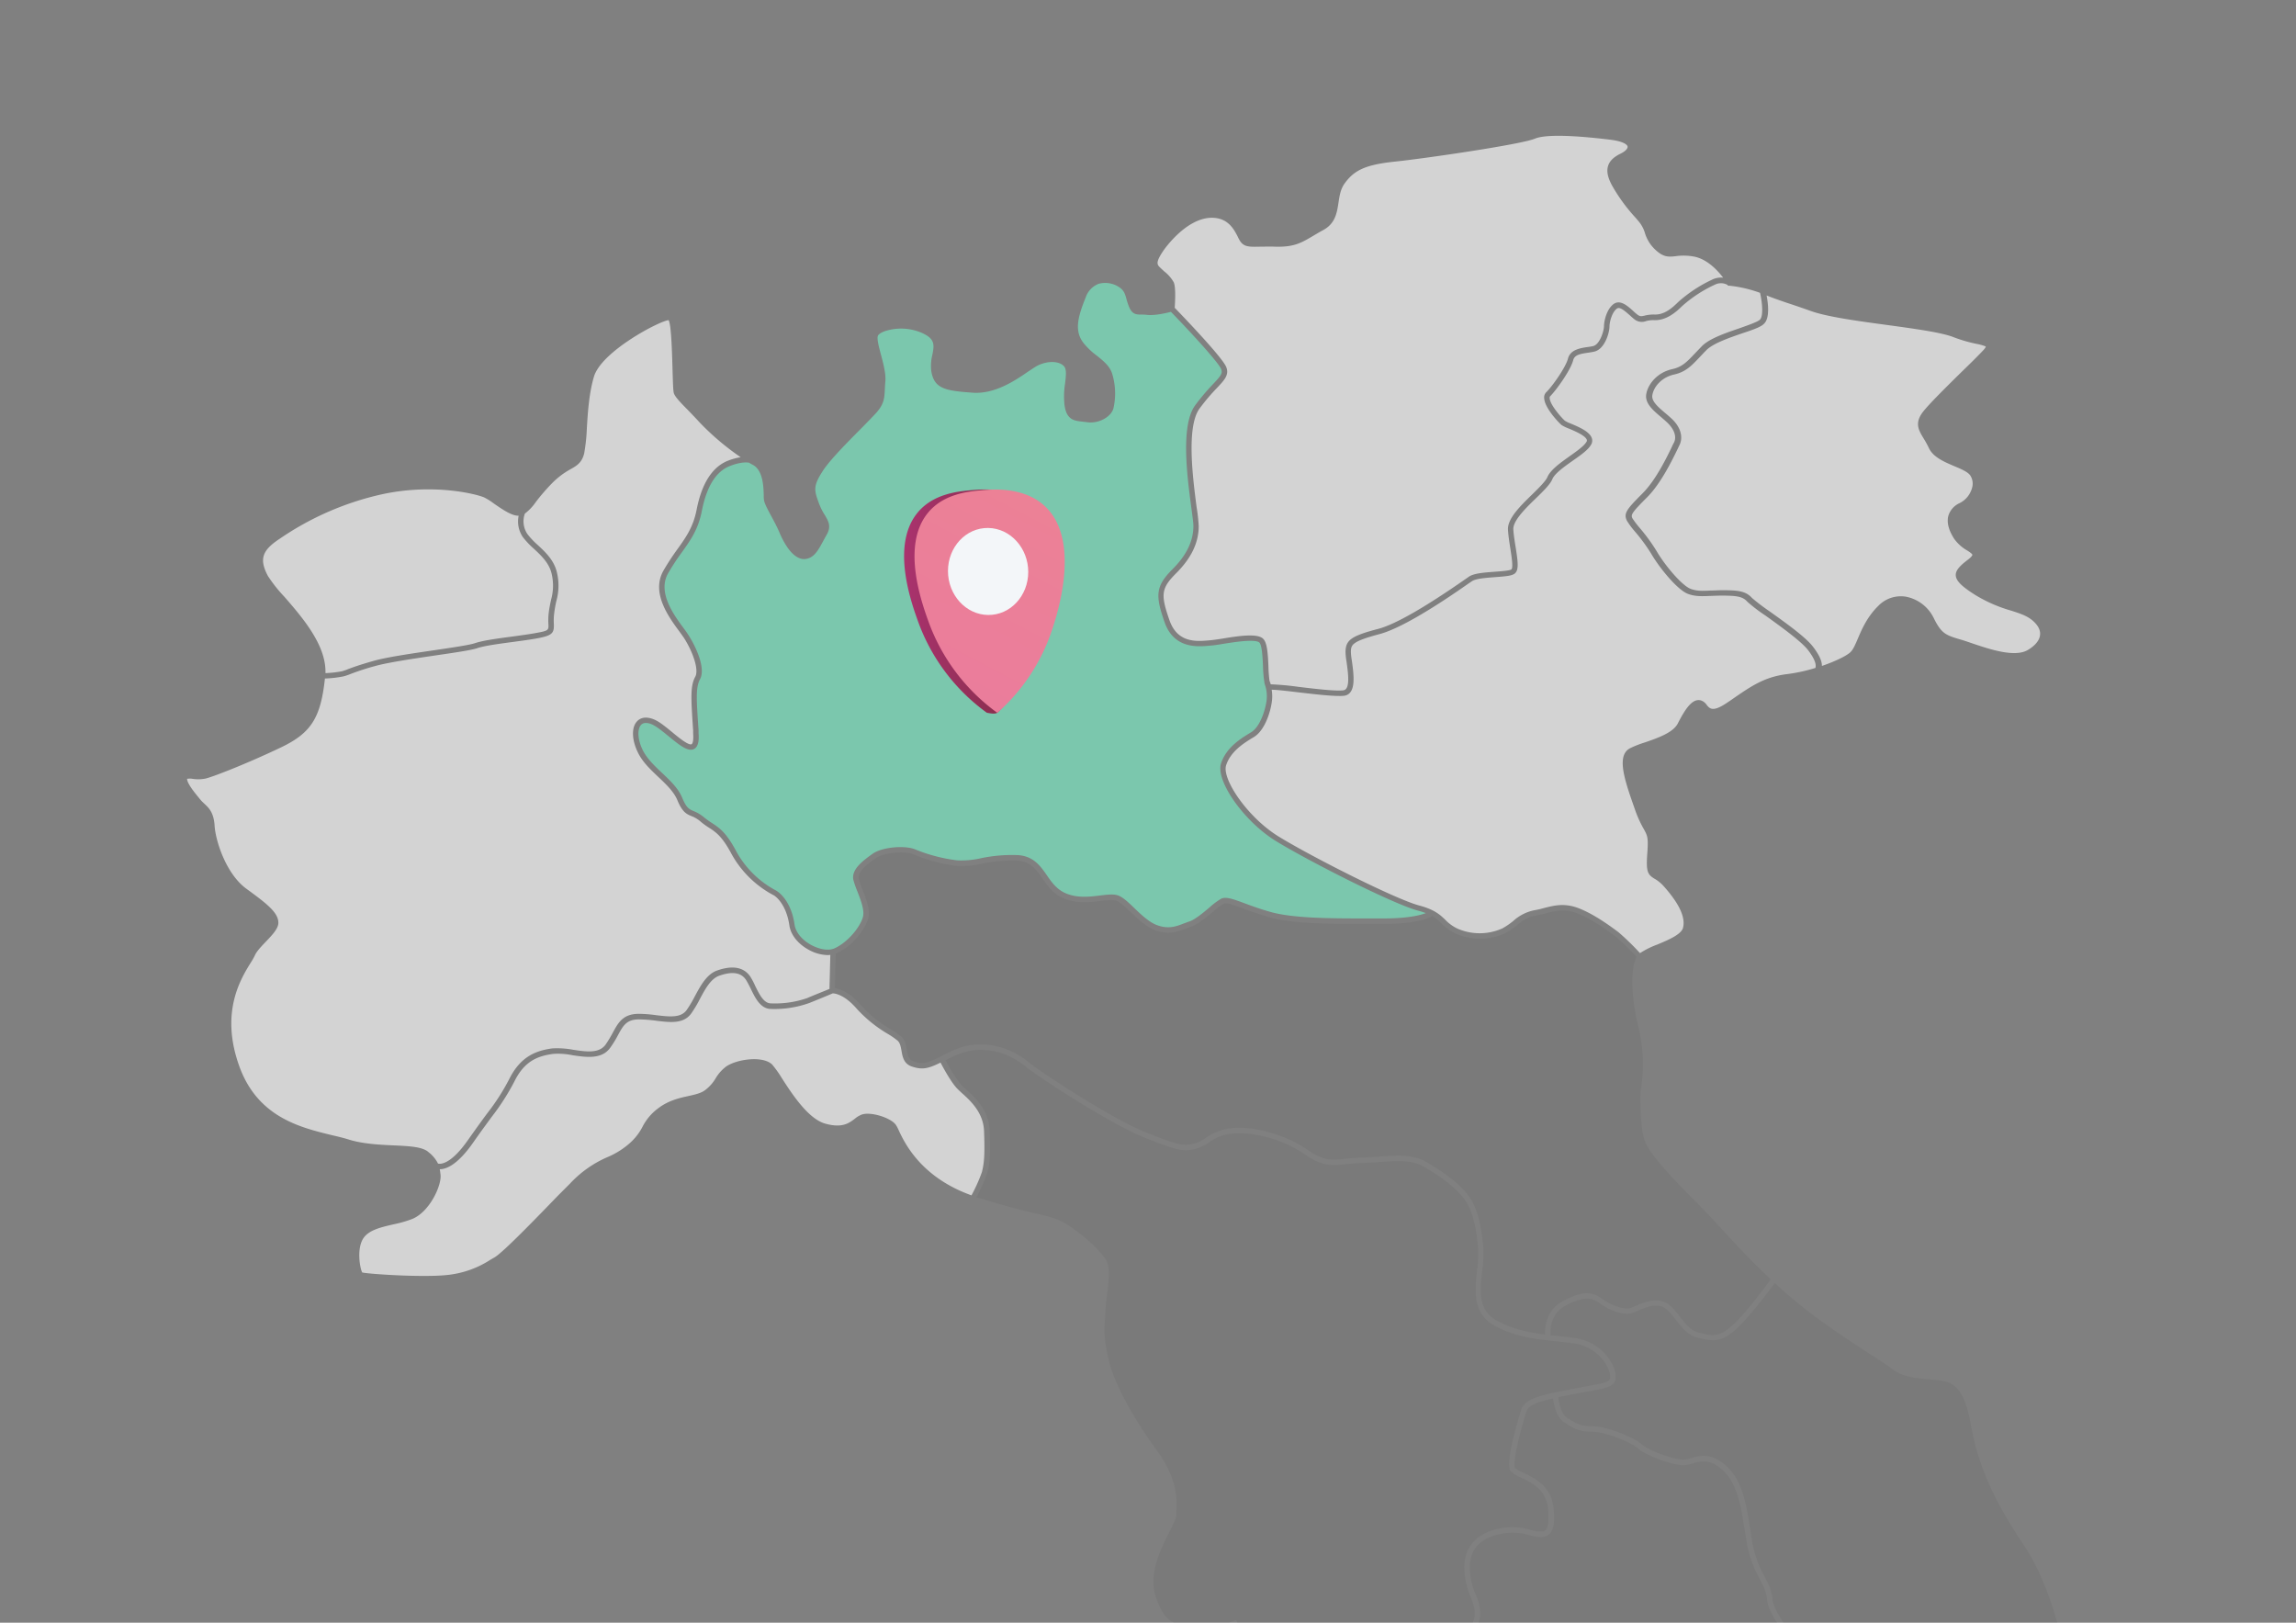<svg xmlns="http://www.w3.org/2000/svg" xmlns:xlink="http://www.w3.org/1999/xlink" viewBox="0 0 750 530"><rect x="0" y="0" width="750" height="530" fill="#808080" stroke="none"/><defs><style>.cls-1{fill:none;}.cls-2{clip-path:url(#clip-path);}.cls-3{opacity:0.05;}.cls-4{fill:#d3d3d3;}.cls-5{fill:#7bc7ad;}.cls-6{fill:url(#linear-gradient);}.cls-7{fill:url(#linear-gradient-2);}.cls-8{fill:#f3f6f9;}.cls-9{clip-path:url(#clip-path-2);}.cls-10{clip-path:url(#clip-path-3);}.cls-11{clip-path:url(#clip-path-4);}.cls-12{clip-path:url(#clip-path-5);}</style><clipPath id="clip-path"><rect class="cls-1" width="749.09" height="530"/></clipPath><linearGradient id="linear-gradient" x1="295.33" y1="196.49" x2="344.39" y2="196.49" gradientUnits="userSpaceOnUse"><stop offset="0" stop-color="#aa326e"/><stop offset="1" stop-color="#792d3d"/></linearGradient><linearGradient id="linear-gradient-2" x1="429.61" y1="-14.72" x2="230.18" y2="364.3" gradientUnits="userSpaceOnUse"><stop offset="0" stop-color="#f08d85"/><stop offset="1" stop-color="#e773a9"/></linearGradient><clipPath id="clip-path-2"><rect class="cls-1" y="-616.62" width="749.09" height="530"/></clipPath><clipPath id="clip-path-3"><rect class="cls-1" x="-813.03" y="627.36" width="749.09" height="530"/></clipPath><clipPath id="clip-path-4"><rect class="cls-1" x="-813.03" y="-616.62" width="749.09" height="530"/></clipPath><clipPath id="clip-path-5"><rect class="cls-1" x="-813.03" width="749.09" height="530"/></clipPath></defs><g id="OBJECTS"><g class="cls-2"><path class="cls-3" d="M643.57,464.27c-1.91-10-5-12.55-9.07-13.26-1.34-.24-2.8-.35-4.35-.49-4-.32-8.65-.71-12-3.33-1.24-1-3.65-2.55-6.73-4.54-7.83-5.06-19.7-12.72-29.52-21.61-.74-.67-1.41-1.31-2.12-2-1.88,2.52-7.8,10.45-12.08,14.56-3.26,3.12-5.64,4.15-8.19,4.15a20.75,20.75,0,0,1-5.24-.92c-3-.78-5.07-3.44-6.88-5.78-1.38-1.77-2.69-3.47-4.21-4.14-2.66-1.17-5.85.21-8.19,1.2-.74.32-1.38.6-1.91.78-2.69.85-7.44-.92-10.45-3.15-2.38-1.7-4.68-2.77-11.23.71-5,2.65-5,7.9-4.86,9.67l2.31.21c2.23.25,4.39.46,6.34.82,7.76,1.38,12.08,7.79,12.54,11.72s-2.09,4.36-8.86,5.6c-1.2.21-2.58.46-4.11.75-2.12.39-4,.78-5.74,1.13.25,2,1,5.49,2.87,6.7,3,1.91,4.33,2.76,8.22,2.76,4.57,0,13.4,3.47,16.2,5.92,2.51,2.23,10.59,5,13.56,5a9,9,0,0,0,2.52-.5c2.73-.78,6.41-1.84,11.16,2.23,5.6,4.79,6.84,12.51,8.26,21.47.17,1.14.35,2.27.53,3.44a35.13,35.13,0,0,0,4,11.41c1.31,2.48,2.44,4.61,2.65,7.58.39,5.64,13.86,21.3,22.57,29.16l3.23,2.91c6.06,5.45,7.69,6.94,9.6,8.29.42.32.92.63,1.38,1a.4.4,0,0,0,.14.11,7.86,7.86,0,0,1,1.1-5.49c1.56-2.34,4.54-3.62,8.86-3.76,7.94-.28,11.48-.67,15.2-1,2.12-.25,4.36-.46,7.55-.71a107,107,0,0,0,11.12-1.39,30.21,30.21,0,0,1,4.39-.56c2.06,0,9.46-1.38,12-1.88-2-11.94-6-30.9-15.2-44.61C647.44,484.46,645.2,472.8,643.57,464.27Z"/><path class="cls-4" d="M569.13,108.86c-4.21,1.45-9.49,3.26-11.72,5.49-.85.85-1.56,1.63-2.24,2.34-2.65,2.8-4.53,4.78-8.29,5.63-4.21.93-6.8,4.15-7.15,6.88-.25,1.91,2,3.83,4.18,5.67.85.71,1.7,1.45,2.44,2.16,3.23,3.22,3.26,6.48,2.2,8.47-.14.28-.35.74-.64,1.34-1.59,3.26-5.28,10.95-9.81,15.52-5.35,5.32-5.42,5.85-4.82,7a33.65,33.65,0,0,0,2.41,3.15,59.42,59.42,0,0,1,5.42,7.44c2.8,4.82,8.4,11.41,11.2,12.4,2.09.75,3.86.67,6.51.53,1.14,0,2.41-.1,3.87-.1,5,0,7.58.24,9.63,2.55a68.2,68.2,0,0,0,5.74,4.36c5.21,3.72,11.73,8.36,14.17,11.55s2.91,5,2.91,6.27c4.32-1.49,7.94-3.23,9.28-4.47.89-.81,1.63-2.51,2.45-4.46,1.38-3.23,3.12-7.23,6.77-10.77a10.2,10.2,0,0,1,9-2.91,12.85,12.85,0,0,1,9,6.91c2.59,5.28,4,5.67,9.18,7.19l.25.07c1,.32,2.16.71,3.4,1.14,5.46,1.84,13.68,4.6,17.93,2.09,2.48-1.49,3.86-3.19,4-5,.18-2-1.27-3.62-2.51-4.68-1.81-1.52-4.11-2.27-7-3.19a47.43,47.43,0,0,1-11.66-5.1c-4.49-2.83-6.3-4.64-6.37-6.45s1.77-3.4,4.14-5.21c1.28-1,1.28-1.41,1.28-1.45,0-.32-1-1-1.74-1.45a13.47,13.47,0,0,1-4.25-3.86c-1.81-2.84-2.41-5.35-1.84-7.48a6.69,6.69,0,0,1,3.68-4.11,7.84,7.84,0,0,0,4.08-5.07,4.88,4.88,0,0,0-.64-4c-.82-1.14-2.94-2.06-5.21-3-3.22-1.38-6.94-2.94-8.29-5.95a33.5,33.5,0,0,0-1.74-3.15c-1.55-2.59-2.9-4.78-.46-8.26,1.85-2.55,7.66-8.25,12.79-13.32,3.12-3,6-5.88,7.27-7.26.74-.82.74-1.1.74-1.14a15.07,15.07,0,0,0-3-.85,47.68,47.68,0,0,1-7.52-2.19c-3.93-1.56-12.61-2.73-21.82-4-9.5-1.28-19.31-2.62-24.66-4.5-3.61-1.28-6.13-2.13-8.08-2.76-2.87-1-4.53-1.56-6.52-2.38.5,2.62,1.1,7.41-.85,9.25C575.23,106.81,572.54,107.73,569.13,108.86Z"/><path class="cls-3" d="M480.13,534.21c-2,2.33-4.21,5-4.67,10.06-.18,1.91-.29,3.47-.39,4.78-.22,2.48-.32,4-.57,5.31a4.51,4.51,0,0,1,2.3-.28,5.4,5.4,0,0,1,3.69,3.12c.49,1,1,2,1.56,3.12,2,4,4.5,8.93,6.48,9.21a12.27,12.27,0,0,0,3.26,0,25.31,25.31,0,0,1,6.52.11,20.22,20.22,0,0,0,3.93.14c2.41-.07,4.29-.18,5.88,3.4a19.1,19.1,0,0,1,1.1,5c.6,4.36,1.28,9.32,7,12.44,3.4,1.87,6.31,3.11,8.61,4.11,3.69,1.55,6.34,2.65,8.22,5,2.66,3.36,8.08,2,12.29-.43a15.56,15.56,0,0,0,4.54-4.36,42.85,42.85,0,0,1,9.42-9.21c1.88-1.42,3.51-2.62,5-3.75,5.85-4.5,9.36-7.2,18.29-10.35,6.3-2.23,7.72-3.86,9.21-5.6A17.33,17.33,0,0,1,597,561.7a55.33,55.33,0,0,1,8.58-4.08c-.6-.56-1.24-1.16-2-1.8l-3.19-2.91c-8.07-7.26-22.71-23.63-23.17-30.36-.21-2.59-1.2-4.47-2.44-6.88a36.68,36.68,0,0,1-4.22-11.93c-.18-1.17-.39-2.31-.57-3.44-1.34-8.61-2.51-16.05-7.61-20.41-4-3.47-7-2.62-9.53-1.88a11.32,11.32,0,0,1-3,.57c-3.36,0-11.86-2.94-14.73-5.46-2.48-2.16-11-5.49-15-5.49-4.43,0-6.09-1.06-9.14-3.05-2.62-1.66-3.43-5.84-3.68-7.79-5,1.1-8,2.2-8.61,4.11-2.13,6.38-4.71,17.22-3.76,18.56a8.83,8.83,0,0,0,2.62,1.53c3.62,1.7,9.07,4.25,9.89,11.23.53,4.46.18,7.19-1.1,8.61a4.17,4.17,0,0,1-3.54,1.17,10.46,10.46,0,0,1-2.91-.5,19.55,19.55,0,0,0-9.28-.56c-7.19,1.31-10.74,5.24-10.45,11.65a22.77,22.77,0,0,0,1.95,8.36,14.42,14.42,0,0,1,1.38,7.13C483.14,530.63,481.69,532.36,480.13,534.21Z"/><path class="cls-4" d="M560.45,92.85a43.11,43.11,0,0,0-11,7.15c-2.37,2.34-5.35,4.68-9.07,4.57a8.57,8.57,0,0,0-2.73.32,3.87,3.87,0,0,1-3.93-.74c-.43-.35-.92-.78-1.38-1.21-1.81-1.59-3.26-2.79-4.15-2.16-1.63,1.17-2.44,4.4-2.44,5.85,0,2-1.53,7.44-5,8.22-.64.14-1.31.25-2,.35-2.77.39-4.43.78-4.86,2.45-.81,3.22-5.49,9.74-7.54,11.8-.07.07-.18.21-.14.6.1,2.2,4,6.55,5,7.4a11.56,11.56,0,0,0,1.87.89c2.63,1.1,6.24,2.62,6.91,4.82a2.54,2.54,0,0,1-.35,2.23c-1,1.67-3.4,3.33-5.92,5.1-2.76,1.95-5.88,4.15-6.66,6.06-.71,1.67-2.83,3.76-5.31,6.17-3.41,3.29-7.59,7.4-7.41,10.2.11,1.81.43,3.83.75,5.77.74,4.68,1.09,7.37-.18,8.54-.89.85-2.94,1-6.56,1.28-2.8.21-6.27.46-7.51,1.31l-1.1.74c-5.06,3.55-20.51,14.28-29.12,16.55-9.21,2.45-9.25,3.54-9.35,5.74a23.36,23.36,0,0,0,.35,3.12c.6,4.5,1.49,10.63-2.48,11.27a13,13,0,0,1-1.77.07c-3.19,0-8.61-.64-13.5-1.21-3.51-.42-7.12-.85-8.47-.81a12.86,12.86,0,0,1,.07,3.75c-.42,3.54-2.37,9.6-5.88,11.69-3,1.81-7.55,4.54-9.07,9.22-1.45,4.46,7,17.07,17.26,23.34,10.66,6.52,37.87,20.34,45.84,22.47,5,1.34,6.77,3,8.47,4.64a13.53,13.53,0,0,0,4,2.9,18.12,18.12,0,0,0,14.67-.07,24.41,24.41,0,0,0,3.54-2.41,14.34,14.34,0,0,1,6.8-3.5,30.56,30.56,0,0,0,3.3-.75c3.19-.81,6.48-1.66,10.91-.07,5.28,1.95,10.7,6,13,7.69l.5.39a84.63,84.63,0,0,1,6.91,6.73,28,28,0,0,1,5.63-2.8c3.51-1.45,7.83-3.29,8.4-5.42.92-3.44-1.24-8-6.35-13.71a12.06,12.06,0,0,0-3-2.41c-2.2-1.35-2.73-2.3-2.31-8.11.39-5.25.07-5.85-1.06-7.94a37.48,37.48,0,0,1-3-6.63c-3.3-9.35-6.13-17.43-1.63-19.87a32.68,32.68,0,0,1,4.85-1.91c4.11-1.42,9.25-3.16,10.81-6.21,2.58-5.06,4.85-8.25,7.54-7.54a3.69,3.69,0,0,1,1.88,1.45c1,1.24,1.95,2.41,6.34-.46,1.07-.71,2.06-1.38,3-2.05,5.5-3.76,9.82-6.7,17.15-7.55a53.84,53.84,0,0,0,9.07-2s0-.07,0-.1c.32-1.31-.53-3.23-2.45-5.74-2.3-2.94-9-7.73-13.81-11.2a52.8,52.8,0,0,1-6-4.57c-1.49-1.7-3.4-2-8.32-2-1.42,0-2.66.07-3.8.1-2.65.11-4.78.22-7.19-.63-3.47-1.24-9.39-8.51-12.11-13.18a57.88,57.88,0,0,0-5.28-7.2,27.16,27.16,0,0,1-2.59-3.47c-1.31-2.51,0-3.93,5.1-9.07,4.36-4.36,7.94-11.87,9.5-15.06a13,13,0,0,1,.67-1.38c1-1.84.25-4.21-1.88-6.38-.71-.7-1.52-1.38-2.34-2.09-2.55-2.16-5.17-4.39-4.81-7.26.46-3.33,3.54-7.26,8.53-8.36,3.23-.71,4.79-2.38,7.37-5.1l2.31-2.41c2.51-2.52,7.76-4.29,12.4-5.88,2.8-1,5.7-2,6.52-2.73,1.24-1.17.78-5.71.07-8.79a41.81,41.81,0,0,0-10.06-2.34l-.43,0-.14-.25A4.43,4.43,0,0,0,560.45,92.85Z"/><path class="cls-3" d="M510.53,424.94c6.73-3.58,9.82-3,13.08-.57,2.9,2.09,7,3.44,8.89,2.87.49-.18,1.06-.42,1.74-.71,2.65-1.13,6.27-2.69,9.63-1.2,1.92.88,3.33,2.73,4.86,4.67,1.73,2.24,3.5,4.54,5.95,5.18,4.6,1.2,6.94,1.8,11.73-2.8,4.25-4,10.31-12.23,12-14.53-6.77-6.34-11.27-11.27-15.63-16-2.9-3.16-5.63-6.13-8.89-9.39-10.52-10.53-15.34-16.3-16.65-19.88-1.53-4.25-1.42-14.42-1.35-15.73,0-.32.11-.82.18-1.49a50.93,50.93,0,0,0-.78-19.49c-2.52-9.92-2.8-19.69-.67-23.31a90.87,90.87,0,0,0-6.74-6.55l-.49-.36c-2.27-1.7-7.55-5.63-12.58-7.47-3.9-1.42-6.8-.64-9.89.14-1.09.28-2.23.57-3.43.78-2.59.42-4.25,1.73-6,3.12a24.58,24.58,0,0,1-3.79,2.58,19.59,19.59,0,0,1-16.26.11,15.5,15.5,0,0,1-4.5-3.23,14.34,14.34,0,0,0-3.08-2.44c-1.38.81-5.71,2.55-15.87,2.55-2,0-4,0-6,0-11.3,0-24.06,0-31.64-2.27-3.4-1-6.17-2-8.36-2.8-3.12-1.14-5.35-2-6.27-1.52a23.53,23.53,0,0,0-3.48,2.62c-2.34,1.91-5,4.11-7.05,4.82a17.63,17.63,0,0,0-1.7.63c-2.62,1-5.6,2.16-9.92.64-3-1-5.77-3.68-8.22-6-1.7-1.6-3.29-3.12-4.53-3.65-1.07-.46-3-.25-5.18,0-3.65.46-8.22,1-12.57-1-3.19-1.49-4.93-4-6.59-6.38-2.09-2.94-3.87-5.49-8.12-5.78a48.34,48.34,0,0,0-11.55,1,31.46,31.46,0,0,1-8.36.74A54.7,54.7,0,0,1,298.23,279c-2.73-1.09-9.46-.6-12.15,1.31-2.37,1.71-6,4.29-5.56,6.63a30.58,30.58,0,0,0,1.17,3.44c1.2,3,2.65,6.8,1.95,9.53-1,3.72-5.35,9.21-10.28,11.44l-.35.11-.29,11.3c1.56.21,4.72,1.17,8.47,5.49a40.63,40.63,0,0,0,9.74,7.9,30.38,30.38,0,0,1,3.41,2.34c1.31,1.14,1.59,2.87,1.87,4.36.36,2,.64,3.22,2.13,3.76,3.22,1.13,4.6.67,10.24-2.24s9.39-3.65,14.7-3.08a25.63,25.63,0,0,1,13,5.85c3.19,2.65,26.43,18,37.63,22.53s12.86,4.71,16.51,3.72a12.32,12.32,0,0,0,3.51-1.77,17.4,17.4,0,0,1,8.11-3.12c7.19-.92,18,2.09,25.08,7.05,5.32,3.69,7.94,3.4,12.33,2.91,1.53-.14,3.23-.32,5.32-.39s3.86-.18,5.67-.32c5.95-.39,11.12-.78,15.41,1.73,6.24,3.62,10.31,6.81,13.25,10.28,3.08,3.72,4.71,9.11,5.46,18a42.89,42.89,0,0,1-.39,7.44c-.71,6.49-1.38,12.62,4.57,16,5.14,2.94,10.7,4,15.94,4.68C504.62,433.55,505,427.91,510.53,424.94Z"/><path class="cls-4" d="M380.25,88.6a11.84,11.84,0,0,1,3.16,3.61c.74,1.7.42,6.62.32,8.32,2.44,2.52,15.59,16.2,16.83,19.35,1,2.52-.5,4.15-3,6.8a66.23,66.23,0,0,0-5.7,6.73c-4.43,6-2.17,23-1,32.1a59.27,59.27,0,0,1,.71,6.28c0,5.45-2.41,10.48-7.37,15.44s-5.1,7-2.16,15.42c2.58,7.33,8.71,6.83,12.4,6.55l.78-.07c.88-.07,2.34-.28,4-.53,5.88-1,10.91-1.6,13-.28,1.63,1,1.91,4.35,2.12,9.28a41.85,41.85,0,0,0,.36,4.78,9.44,9.44,0,0,1,.39,1.13,89.22,89.22,0,0,1,9,.82c5.57.67,12.47,1.49,14.78,1.13s1.45-5.91,1-9.24a21.26,21.26,0,0,1-.35-3.44c.14-3.58,1.55-5,10.66-7.37,5.53-1.45,15.13-6.94,28.56-16.3l1.13-.78c1.63-1.1,5.07-1.34,8.4-1.59,2-.14,5-.36,5.45-.78.64-.6,0-4.43-.39-7-.32-2-.63-4.08-.74-5.95-.21-3.62,4.11-7.83,7.94-11.55,2.23-2.2,4.35-4.29,4.92-5.6,1-2.38,4.18-4.64,7.26-6.84,2.27-1.59,4.61-3.26,5.46-4.61a.84.84,0,0,0,.18-.74c-.46-1.42-4-2.91-5.95-3.72a11.78,11.78,0,0,1-2.31-1.13c-.95-.78-5.52-5.6-5.67-8.72a2.38,2.38,0,0,1,.68-2c2-1.95,6.34-8.11,7.08-10.95s3.69-3.4,6.27-3.79a15.37,15.37,0,0,0,1.92-.32c2.27-.49,3.58-5.1,3.58-6.48,0-1.56.81-5.56,3.15-7.26,2.13-1.53,4.5.56,6.38,2.26a15.87,15.87,0,0,0,1.31,1.14c.95.74,1.34.63,2.44.39a12,12,0,0,1,3.16-.36c3.18.14,5.7-2,7.79-4.07a45.42,45.42,0,0,1,11.59-7.55,6.84,6.84,0,0,1,3.11-.42c-1.84-2.41-5.24-6.06-9.49-6.88a18.51,18.51,0,0,0-6-.14c-2.17.25-3.9.43-6.45-1.91a12.24,12.24,0,0,1-3.62-5.67,10.63,10.63,0,0,0-2.16-3.93l-.85-1a56.83,56.83,0,0,1-7.4-10c-1.67-2.87-2.2-5.06-1.63-6.94.49-1.63,1.8-2.94,4.18-4.08,1.63-.81,2.3-1.73,2.2-2.26-.11-.71-1.56-1.7-5.28-2.2-6-.74-20.31-2.34-25-.39s-36.57,6.55-45.6,7.48c-9.46,1-13.32,2.65-16.55,7.15-1.35,1.88-1.66,4-2,6.27-.53,3.33-1,6.81-5.07,9-1.2.64-2.23,1.27-3.15,1.81-3.94,2.33-6.31,3.75-12.47,3.57-2.06-.07-3.72,0-5,0-3.43.07-5.13.11-6.41-1.77a10.77,10.77,0,0,1-.81-1.49c-1.31-2.55-3.3-6.41-9-6.17C387,71.59,380.08,81.79,380,81.9c-1.95,2.9-2.31,4.18-1.39,5.14C379.12,87.57,379.69,88.06,380.25,88.6Z"/><path class="cls-3" d="M448.64,583.74c.67-.53,1.55-1.21,2.72-2.2,2.7-2.3,5.21-2.66,7.66-3a16.51,16.51,0,0,0,5.49-1.49c2.8-1.45,4.18-8.18,5.17-13.11.6-3,1.06-5.31,1.77-6.52,1.35-2.41,1.42-3.33,1.84-8.5.11-1.31.25-2.87.43-4.78.5-5.71,3-8.68,5.07-11.06,1.48-1.77,2.65-3.15,2.87-5.17.24-2.45-.43-4.15-1.28-6.27a25.59,25.59,0,0,1-2.05-9c-.32-7.22,3.93-12,11.86-13.5a21,21,0,0,1,10.1.64,11.5,11.5,0,0,0,2.41.43c1.17,0,1.81,0,2.27-.57s1.2-2.48.64-7.23c-.71-6-5.42-8.22-8.86-9.85a8.37,8.37,0,0,1-3.33-2.12c-2.06-2.91,3.47-19.95,3.54-20.13,1.24-3.72,7-4.82,17.43-6.8,1.53-.32,2.91-.53,4.11-.78,7.09-1.24,7.66-1.52,7.41-3.61-.43-3.55-4.5-9-11.09-10.21-1.88-.32-4-.53-6.24-.78-6.48-.67-13.85-1.41-20.69-5.31s-6.16-11.3-5.42-17.79a39.17,39.17,0,0,0,.36-7.08c-.68-8.4-2.24-13.64-5.07-17s-6.7-6.41-12.76-9.92c-3.82-2.23-8.71-1.88-14.38-1.49-1.84.14-3.79.28-5.78.32s-3.68.25-5.17.39c-4.6.5-7.65.81-13.5-3.22-7.76-5.39-18.07-7.52-23.88-6.74a15.1,15.1,0,0,0-7.33,2.84,14.36,14.36,0,0,1-4,2c-4.08,1.14-6,.92-17.65-3.79-11.3-4.61-34.86-20.09-38.08-22.82-1.74-1.41-6.35-4.82-12.12-5.42-5-.56-8.29.18-13.68,2.91-.21.1-.39.18-.56.28a49.5,49.5,0,0,0,5,7.9c.42.46,1,1,1.66,1.56,3,2.69,7.48,6.77,7.76,13.54.32,8.25,0,11.12-.88,14.06a59.93,59.93,0,0,1-3.41,7.66.31.31,0,0,1,.18.07c9.71,3,15.66,4.46,19.59,5.35,4.75,1.13,7.16,1.7,10.39,3.86,5.31,3.61,9.77,7.72,12,11,1.56,2.33,1.06,6.52.5,11.37-.25,1.84-.46,3.72-.57,5.6l0,.64c-.42,6.2-.56,8.29,1.17,15.62,1.7,7.16,7.69,18.35,15.66,29.23,6.88,9.43,6.52,16.19,6.35,19.81,0,.46,0,.88,0,1.24,0,1.06-.85,2.72-2.12,5.24-2.84,5.6-7.16,14.07-4.61,21.44,3,8.68,5.88,8.92,10.56,9.31.85.07,1.77.15,2.69.29,5.92.81,12.19-1.63,12.22-1.67l.78-.28.36.74a7.68,7.68,0,0,1-.18,5.49l-.35,1c-.85,2.26-1.28,3.4,0,7,1,2.59,4.22,5.14,7.09,7.41a33.18,33.18,0,0,1,4.36,3.82c.7.82,2.55,2.41,4.64,4.25,5.77,5.07,13.67,12,15.59,17.15,2.58,7,3,9,.95,13.18a34.56,34.56,0,0,1-3.36,5.07,16,16,0,0,0-2.73,4.32,1.58,1.58,0,0,0,.39,1.6c.92.81,3.33,1.13,7.37-.5a15.72,15.72,0,0,0,4.71-2.76,6.47,6.47,0,0,1,2.41-1.38,26.67,26.67,0,0,1,.5-6.84C446,585.86,446.47,585.37,448.64,583.74Z"/><path class="cls-5" d="M229.28,166.79c-1.16,6.06-3.68,9.6-6.62,13.71a73.83,73.83,0,0,0-4.43,6.77c-3.51,6.2,1.84,13.53,5.07,17.89.63.85,1.17,1.6,1.56,2.23,2.19,3.37,5.81,10.7,3.82,14.42-1.45,2.7-1.2,6.52-.49,16.69l0,1c.14,1.81.11,4.33-1.49,5.14-2,1-4.85-1.35-8.18-4.07-2.16-1.77-4.36-3.58-6-4.15-1.45-.49-2.55-.35-3.19.43-1.1,1.27-1.2,4.53.71,8.32,1.42,2.73,3.86,5.07,6.24,7.3,2.62,2.48,5.31,5,6.59,8.15,1.38,3.3,2.23,3.65,3.68,4.29a12.12,12.12,0,0,1,3.37,2,24.37,24.37,0,0,0,2.55,1.84c2.44,1.59,4.75,3.08,8.08,9.39a31.75,31.75,0,0,0,12.82,12.65c2,1.1,5.25,4.57,6.17,11.16.35,2.51,2.37,5,5.38,6.66,2.8,1.52,5.78,2,7.69,1.13,4.39-2,8.4-7,9.28-10.27.57-2.2-.78-5.64-1.87-8.43a30.38,30.38,0,0,1-1.28-3.73c-.67-3.47,3.37-6.34,6.27-8.43,3.23-2.3,10.63-2.8,13.86-1.49A53.1,53.1,0,0,0,312.62,281a28.66,28.66,0,0,0,7.9-.71,49.55,49.55,0,0,1,11.94-1c5.1.32,7.33,3.47,9.46,6.52,1.52,2.23,3.12,4.5,5.88,5.81,3.93,1.81,8.18,1.28,11.62.85,2.45-.28,4.57-.56,6.09.11s3.16,2.2,5,4c2.3,2.2,4.92,4.71,7.58,5.64,3.75,1.31,6.16.35,8.71-.64.61-.21,1.17-.46,1.78-.64,1.77-.6,4.39-2.76,6.48-4.53a24,24,0,0,1,3.83-2.87c1.63-.75,3.89.1,7.65,1.48,2.2.82,4.89,1.81,8.25,2.77,7.34,2.16,20,2.19,31.15,2.19,2,0,4,0,6,0,7.79,0,11.86-1,13.81-1.74a22.81,22.81,0,0,0-2.55-.81c-8.11-2.16-35.57-16.09-46.34-22.68-10.42-6.37-19.84-19.66-18-25.4,1.7-5.28,6.59-8.22,9.81-10.17,2.94-1.74,4.68-7.3,5.07-10.42a11.53,11.53,0,0,0-.39-4.64,8.43,8.43,0,0,1-.32-1.1.14.14,0,0,1,0-.1,39,39,0,0,1-.46-5.28c-.14-2.87-.32-7.26-1.31-7.87-1.63-1.06-8-.07-11.73.53-1.7.29-3.18.5-4.18.57l-.74.07c-3.62.29-11.2.89-14.21-7.76s-3-11.65,2.59-17.25c4.6-4.57,6.84-9.21,6.84-14.17,0-1-.32-3.23-.68-6-1.34-10-3.58-26.82,1.28-33.41a71.51,71.51,0,0,1,5.84-6.91c2.48-2.65,3.19-3.47,2.63-4.89-.89-2.19-10.14-12.26-16.41-18.7-1.34.35-5.14,1.27-7.76,1a13.64,13.64,0,0,0-1.91-.1c-1.84,0-3.05-.15-4.08-2.7a20.85,20.85,0,0,1-.77-2.37c-.5-1.77-.82-2.91-2.56-4a8.27,8.27,0,0,0-6.48-1,7.2,7.2,0,0,0-4.29,4.49c-2.72,6.7-3.65,11-.74,14.82a23.44,23.44,0,0,0,4.43,4.21c2.12,1.7,4.11,3.33,4.92,5.71a22.05,22.05,0,0,1,.46,11.47c-.81,2.91-5,5.11-8.75,4.5-.49-.07-.95-.1-1.41-.17-2.7-.29-5.25-.57-5.85-5.64a26.82,26.82,0,0,1,.21-6.8c.29-2.44.53-4.53-.25-5.53-1.48-1.84-5.28-2-8.61-.39-.78.39-1.87,1.14-3.18,2-4.36,3-10.95,7.44-18.18,6.91-8.72-.64-12.61-1.17-13.5-7.2a15.11,15.11,0,0,1,.35-5.1c.61-3.08,1-5.1-2.9-7a17.1,17.1,0,0,0-12.76-.74c-1.34.53-2,1.1-2.12,1.49-.36.95.35,3.68,1,6.09.78,2.94,1.67,6.27,1.45,8.79-.1,1-.14,1.84-.17,2.58-.15,2.94-.25,4.72-2.73,7.59-1,1.09-2.73,2.87-4.82,5-4.36,4.39-10.38,10.41-12.72,14.06-3.3,5.07-2.8,6.38-1.17,10.81a19.61,19.61,0,0,0,1.84,3.61c1.17,2,2.23,3.72.5,6.59-.39.68-.75,1.35-1.1,2-1.63,3-3,5.56-6,5.77-4.11.18-7.16-6.09-8.29-8.82-.68-1.6-1.63-3.4-2.59-5.17-1.42-2.63-2.3-4.33-2.41-5.39a7.19,7.19,0,0,1-.07-1.38c-.07-2.69-.18-8.22-3.54-10a12.48,12.48,0,0,1-1.24-.71c-.11,0-2.2-.53-6.24,1.07C233.93,153.93,230.84,158.85,229.28,166.79Z"/><path class="cls-4" d="M321.44,369.35c-.25-6-4.43-9.82-7.19-12.3-.71-.64-1.31-1.2-1.77-1.7-1.88-2.05-4.33-6.52-5.25-8.29-4.07,2-6,2.45-9.49,1.24-2.52-.88-2.94-3.22-3.26-5.1-.25-1.35-.46-2.59-1.31-3.33a25.49,25.49,0,0,0-3.19-2.2,43.45,43.45,0,0,1-10.14-8.22c-4.14-4.78-7.33-5-7.83-5-.7.32-5,2.09-7.68,3.16a33.84,33.84,0,0,1-13,1.91c-3.12-.39-4.71-3.72-6.13-6.66-.42-.85-.85-1.7-1.31-2.48-1.56-2.73-4.53-3.26-9-1.67-2.73,1-4.54,4.32-6.27,7.58a37.93,37.93,0,0,1-2.87,4.79c-2.52,3.4-6.84,2.87-11.45,2.3a47.79,47.79,0,0,0-5.49-.43c-4.14,0-5.21,1.95-6.94,5.14a34.4,34.4,0,0,1-2.55,4.15c-2.77,3.82-7.83,3.08-12.33,2.41a23.22,23.22,0,0,0-6.31-.43c-5.25.71-9.43,2.48-12.65,9a75.12,75.12,0,0,1-7.4,11.55c-1.6,2.19-3.55,4.81-6,8.32-5.18,7.44-8.9,8.79-10.92,8.79h-.07a7.5,7.5,0,0,1,.15.89l.1.81c.5,3.4-3.51,12.33-9.35,14.6a38.79,38.79,0,0,1-6.1,1.73c-3.93.92-7.65,1.77-9.53,4.22-2.58,3.4-1.31,10.17-.6,11.48,2.27.53,19.56,1.66,27.53.85a31.85,31.85,0,0,0,14.35-5c.46-.25.89-.53,1.31-.75,2.66-1.52,12.65-11.79,20.66-20.09l4-4a36.37,36.37,0,0,1,12.19-8.65,26.26,26.26,0,0,0,6.66-4,18.54,18.54,0,0,0,4.82-5.85,17.13,17.13,0,0,1,5-6c3.4-2.65,6.95-3.47,10.06-4.14,2.24-.5,4.15-.92,5.53-2a13.14,13.14,0,0,0,3.37-3.82,13.14,13.14,0,0,1,3.43-3.83c3.51-2.41,12-3.58,15-.64a34.87,34.87,0,0,1,3.16,4.43c3.43,5.32,8.64,13.32,14.2,14.88s7.8-.21,9.64-1.59a7.91,7.91,0,0,1,2.3-1.38c2.87-1,9.39,1,11.09,3.33a10.53,10.53,0,0,1,.89,1.66c2,4.33,7.33,15.49,23.84,21.4a53.75,53.75,0,0,0,3.4-7.58C321.44,380.08,321.76,377.35,321.44,369.35Z"/><path class="cls-4" d="M140,376.33a10.91,10.91,0,0,1,3.08,3.72c.85.21,4.25.32,10-8,2.48-3.5,4.4-6.16,6-8.32a71,71,0,0,0,7.27-11.3c3.79-7.59,9-9.29,14-10a28.15,28.15,0,0,1,6.8.43c4.4.67,8.51,1.27,10.67-1.67a40.6,40.6,0,0,0,2.41-4c1.77-3.26,3.33-6.06,8.5-6.06a44.28,44.28,0,0,1,5.71.46c4.25.5,7.9.92,9.81-1.63a38.59,38.59,0,0,0,2.73-4.57c1.91-3.54,3.89-7.19,7.22-8.39,6.7-2.38,9.78,0,11.17,2.44a22.91,22.91,0,0,1,1.34,2.62c1.31,2.63,2.62,5.35,4.79,5.64A32,32,0,0,0,263.65,326c2.31-1,6-2.45,7.3-3l.28-11.12a7.9,7.9,0,0,1-.85.07,13.33,13.33,0,0,1-6.27-1.77c-3.5-1.92-5.84-4.89-6.27-8-.85-5.92-3.72-9-5.13-9.78A33.63,33.63,0,0,1,239,279c-3.12-5.88-5.14-7.19-7.48-8.71a23.52,23.52,0,0,1-2.73-2,9.75,9.75,0,0,0-2.9-1.73c-1.63-.68-3-1.28-4.64-5.25-1.17-2.76-3.58-5.06-6.17-7.51s-5.06-4.78-6.59-7.79c-2.09-4.11-2.3-8.26-.49-10.31.67-.78,2.19-1.92,5.1-.92,2,.63,4.29,2.58,6.55,4.42,2.09,1.74,5.32,4.36,6.27,3.87.11-.07.71-.53.5-3.44l0-1c-.7-10.56-1-14.52.71-17.64,1.24-2.38-.92-8.29-3.72-12.65-.42-.6-.92-1.31-1.52-2.13-3.47-4.71-9.28-12.61-5.17-19.84a81.64,81.64,0,0,1,4.5-6.91c2.83-3.93,5.24-7.33,6.34-13,1.66-8.57,5.14-14,10.27-16a20.66,20.66,0,0,1,4.11-1.13,84.19,84.19,0,0,1-13.32-11.27c-1.45-1.59-2.87-3.05-4.07-4.29-2.27-2.3-3.9-4-4.4-5.24-.24-.67-.31-2.66-.46-7.76s-.39-14.67-1.27-16.19c-2.73.11-21.93,10.1-24.41,18.46-1.6,5.38-2,11.73-2.31,16.83a59.91,59.91,0,0,1-.88,8.25c-.75,3-2.41,4-4.47,5.14a26.36,26.36,0,0,0-6.09,4.64A66.84,66.84,0,0,0,175,164a16,16,0,0,1-3.55,3.75,7.42,7.42,0,0,0,.82,6.66,24.48,24.48,0,0,0,3.29,3.51c2.62,2.41,5.56,5.17,6.41,9.28a18.41,18.41,0,0,1-.21,9,38.68,38.68,0,0,0-.74,4.18,18.16,18.16,0,0,0-.11,3.26c.14,3.05-.35,3.9-5.24,4.82-2.48.46-5.46.85-8.36,1.24-4.47.6-9.11,1.21-11.59,2.06-2,.64-7.51,1.45-13.85,2.37-7.19,1.06-15.34,2.27-19.45,3.44a81.12,81.12,0,0,0-8.05,2.62,17.13,17.13,0,0,1-2.23.74,37,37,0,0,1-6,.68c-1.38,12.86-4.53,17.82-14.35,22.5-9.6,4.6-21.08,9.24-24.55,10.16a12,12,0,0,1-4.32.11,5.31,5.31,0,0,0-1.81,0c0,1.56,2.62,4.68,4,6.38l.5.6a16.13,16.13,0,0,0,1.17,1.17c1.45,1.35,3.08,2.87,3.33,7.3.32,4.71,3.65,15.56,10.41,20.48S91,298.13,90.93,301.5c-.07,1.84-2,3.89-4.08,6.06-1.52,1.59-3.08,3.22-3.61,4.53a23.71,23.71,0,0,1-1.31,2.3c-3.22,5.21-10,16.05-3.93,33.38,5.91,17.11,20.09,20.48,30.43,23,2,.46,3.9.92,5.49,1.42,4.5,1.41,9.85,1.7,14.56,1.91C133.83,374.34,138.09,374.56,140,376.33Z"/><path class="cls-4" d="M92.84,194.85c5.85,6.73,13.78,15.84,13.47,25a35.83,35.83,0,0,0,5.42-.61,15.23,15.23,0,0,0,2-.71c1.34-.49,3.36-1.27,8.22-2.65,4.18-1.21,12.4-2.41,19.66-3.47,6-.89,11.69-1.71,13.53-2.34,2.66-.89,7.16-1.49,11.94-2.13,2.87-.39,5.82-.78,8.26-1.24,3.9-.71,3.9-.89,3.79-3a21.63,21.63,0,0,1,.11-3.54c.21-1.73.53-3.12.78-4.32a16.83,16.83,0,0,0,.21-8.29c-.75-3.55-3.33-6-5.88-8.36a27.36,27.36,0,0,1-3.55-3.76,9.08,9.08,0,0,1-1.38-7c-2.05.11-4.85-1.7-8.29-4.11a20.44,20.44,0,0,0-2.94-1.84c-2.51-1.1-16.33-4.64-33-1.13A95.65,95.65,0,0,0,91.32,176c-5.78,3.79-6.66,6.69-3.83,12.08A46.46,46.46,0,0,0,92.84,194.85Z"/><path class="cls-6" d="M338.62,166c-6.94-7.25-18-6.21-21.55-5.88-4.22.4-12.45,1.17-17.53,7.56-8.57,10.78-1.79,29.41.52,35.77a63.3,63.3,0,0,0,22.32,29.36c.88.1,2.77.65,3.64-.21,4.86-4.79,10.22-14.87,14.13-26.56C341.74,201.29,349.67,177.58,338.62,166Z"/><path class="cls-7" d="M325.79,232.83a63.37,63.37,0,0,1-22.33-29.36c-2.31-6.36-9.08-25-.51-35.77,5.08-6.39,13.3-7.16,17.53-7.56,3.58-.33,14.61-1.37,21.54,5.88,11.05,11.56,3.13,35.27,1.54,40A62.28,62.28,0,0,1,325.79,232.83Z"/><path class="cls-8" d="M335.88,186.8c0,7.83-5.85,14.13-13.09,14.06s-13.13-6.5-13.13-14.36,5.89-14.16,13.13-14.06S335.88,179,335.88,186.8Z"/></g><g class="cls-9"><path class="cls-3" d="M355.09-31.33c-.64-8.16-4.51-31.15-10.74-40.6s-2.8-12-4.51-18.48-8.6-14.6-15.47-21.91-18.8-6.23-23.85-4.3-7.19,8.81-16.65,16.65-31.5,23-43.82,23c-8.48,0-16.11-3.12-17.18-8.81s5.58-15.47,5.15-18.8-4.08-2.9-6.87,1.94S215-89.44,212.66-82.78s-7.3,12.67-1.61,26S221.68-43,224.48-36.38s5.58,22.45,8.26,32.44S237,6.91,236.07,9.17s-8.48,8.48-9.13,12S223.08,36,231.13,37s14.72-3.55,12.14,2.47-6.23,7.3-7.73,11.6-10.43,20.41-13.22,34.8-2.68,32.34,6.77,49.74,22.34,19.76,32.87,17,9.88-10.31,15.47-23,11.17-13.75,20-12,8.06,6.56,14.93,12,13-1,16.87-8.91,9.13-22.45,12.78-59.4S337.9,5.62,339.84-.18,355.73-23.16,355.09-31.33Z"/><path class="cls-3" d="M941.08-28.9c-4-3.4-7.05-6.23-9.78-8.71-3.61-3.33-6.73-6.2-10.7-9.32l-3.51-2.69c-6.76-5.25-15.2-11.77-18.28-16.41-2.13-3.22-4.68-4-7.94-4.92a38.77,38.77,0,0,1-6.13-2.31L880-75.63c-7.51-3.68-17.75-8.79-21.3-10.84l-.21-.14c-10.2-6-45.14-26-67.71-33.63-4.53-1.52-8.82-3-12.82-4.28-17.82-6-30.65-10.24-38-14.49-8-4.65-20.51-13.33-22.11-17.12-1.27-3-2.69-7.26-.49-10.38a26,26,0,0,1,2.69-2.83c2.69-2.55,6.34-6.06,6.62-9.82.32-4.21,1.67-5.31,4.11-7.26a39.23,39.23,0,0,0,4.43-3.93c4.64-4.72,4.54-16.51,4.4-19.67-5.88-.28-42.38-1.84-52.48.11-12.61,2.44-30.11,4.57-37.87,2.58-.89-.24-1.88-.53-2.94-.85a44.75,44.75,0,0,1-1.1,15.84c-1.49,6.27-5.67,9.39-9.39,12.15-2.41,1.81-4.71,3.51-6.16,6-2,3.33-1.1,5.06-.08,7.08a10.28,10.28,0,0,1,1.1,2.8c3.3-.56,8-1,8.72,1.17.5,1.45,0,3.08-.64,5.32a49.89,49.89,0,0,0-1.27,4.92c-1,5-.43,6.66,1.59,8.65.78.81,2.16.95,3.76,1.17,2.33.28,5.24.63,7.58,3.29a11.16,11.16,0,0,1,2.66,5.63,12.5,12.5,0,0,0,2.83,6.1c3.12,3.9,8.89,4.46,14,5,1.53.15,2.95.29,4.26.5l1.52.25c4.92.74,7.62,1.17,11.16,5.63a29,29,0,0,0,7.3,6.66c.42.32.81.57,1.13.82,1,.78,4.4,1.66,6.74,2.16.92-2.45,4.21-10.13,9.06-11.34a27.1,27.1,0,0,0,3.23-1c2.12-.71,3.79-1.28,5.21-.53a4.74,4.74,0,0,1,2.09,3.11c.67,2.38,3.68,5.25,7.47,8.86A101.61,101.61,0,0,1,740-96.5a66.17,66.17,0,0,1,6.44,10c2,3.55,3,5.35,5.74,6,5.14,1.2,7.05,1.48,13.22-.85,1.84-.71,3.33-1.42,4.64-2,3.08-1.49,5.32-2.55,8.11-1.17s2.66,7.19,2.27,14.7a43.46,43.46,0,0,0-.07,5.1c.39,3.4,8.11,17.43,13.82,20.48,5.07,2.73,12.68,4.32,14.63,4.71a24.87,24.87,0,0,1,4.5-4.5c9-6.69,17.5-5.81,23.81,2.56,3.47,4.57,13.25,15.58,28.77,18.35a77.13,77.13,0,0,0,15,1c5.21-.07,9.32-.11,13.22,2.23,6.41,3.83,11.41,17.12,15.41,29.59,3.22,10,7.94,19.41,20.27,19.91,10.34.46,10.8-2.3,12-9.6.22-1.31.46-2.77.78-4.33A34,34,0,0,1,948.24,3.2c1.73-2.62,3.26-4.92,3.82-8C953.13-10.65,950.89-20.46,941.08-28.9Z"/><path class="cls-3" d="M833.19,122.39c-1.8-3.19-2.58-5.07.85-10.34,2.66-4.11,1.35-5.6-.46-7.69a10.58,10.58,0,0,1-2.58-4.29c-1.21-4.92.74-13.57,2.62-16.37.18-.32.14-.42.1-.46-.35-.78-3-1.74-7.51-2.16C825,81,814.42,79.87,808.29,74a40.65,40.65,0,0,1-6.06-7.8c-1.56-2.37-3-4.64-4.22-5s-4.46-.25-7.19-.11c-4,.18-5.71.21-6.49-.32s-1.24-1.59-2.26-3.93c-1.17-2.66-2.77-6.31-5-8.65-4.08-4.32-5.64-7.26-5.53-10.52.07-1.38,1.06-2.76,2.41-4.64a29.79,29.79,0,0,0,6.2-13.53C782,8.94,782.67,5,788-.94c.89-1,1.66-1.81,2.37-2.55A33.52,33.52,0,0,0,794.86-9a17.46,17.46,0,0,1-7.12-1.31A25.27,25.27,0,0,0,773-11.54c-4.18.75-5.17,3.09-6.7,6.59a34.84,34.84,0,0,1-1.48,3.26c-1.74,3.33-2.27,7.34-2.87,12-.25,2-.53,4.11-.92,6.27-1.31,7.26-2.45,11.34-12,17.33a11.49,11.49,0,0,1-6,2.16c-3.54,0-5.81-2.8-8.29-5.85a41.65,41.65,0,0,0-4.36-4.78c-2.69-2.45-5.17-3.54-7.44-3.44s-4.39,1.49-6.76,4.22a12.45,12.45,0,0,1-9.78,4,23.91,23.91,0,0,1,4.21,11.52c.5,9.38,2,16.44,4,19.27.42.6,1.48,1.81,2.8,3.3,5.1,5.77,14.59,16.58,16.26,24.76A65.76,65.76,0,0,1,735,102.27a56.23,56.23,0,0,0,.42,6.62c.82,6.52,7.94,26.11,12.76,33.8a20.67,20.67,0,0,1,.42,21.33c-2.37,4-6.48,4.68-11.23,5.46-1.24.21-2.59.46-3.93.74s-2.55.53-3.72.71c-4.65.85-6.91,1.35-7.3,3.93a47.19,47.19,0,0,0,.42,7c1,9.89,2.59,26.44-3.22,33.2a58.89,58.89,0,0,1-9.25,8.9,24.59,24.59,0,0,0-5.31,5.24c-3.76,5.31-6.7,17.79,1.48,28.59,3.8,5,10.74,7.3,18.14,6.1,5.07-.85,17.61-4.72,23.74-22.82,7.51-22.22,13-25.44,20.59-29.9,1.59-1,3.26-2,5.1-3.19,8.93-6.17,6.59-21.72,5.49-29.2-.1-.74-.21-1.42-.28-2l-.18-1.28c-.85-6.16-1.63-12,1.24-15.13,1.17-1.24,3.44-2.12,6.31-3.22,4.71-1.81,10.56-4.08,13.82-8.89,5.49-8.15,9.49-7.94,16.4-4.4,6.56,3.4,17.54,6,19.31,3.86,2-2.3,1.38-14.31-1-21A24.94,24.94,0,0,0,833.19,122.39Z"/><path class="cls-3" d="M714.75,25.06c2.73-3.15,5.24-4.67,8-4.85s5.67,1.1,8.75,3.9a47.31,47.31,0,0,1,4.5,5c3.68,4.5,5.88,7.19,12,3.33,8.93-5.6,9.92-9.21,11.2-16.16.39-2.12.67-4.18.92-6.2.6-4.6,1.17-9,3.05-12.54.57-1.1,1-2.16,1.41-3.15,1.56-3.58,2.87-6.7,8-7.62a27,27,0,0,1,15.73,1.34,16.58,16.58,0,0,0,7.34,1.14,8.25,8.25,0,0,0,.39-1.31c.49-2.94,4.82-16.66,11.48-25.87-2.84-.56-9.5-2.12-14.25-4.67-6.41-3.44-14.31-18-14.77-21.86a46.76,46.76,0,0,1,.07-5.43c.21-4.21.6-12-1.31-13s-3.4-.35-6.52,1.17c-1.35.64-2.87,1.38-4.78,2.09-6.45,2.45-8.75,2.2-14.28.89-3.54-.85-4.86-3.26-6.84-6.88a71.44,71.44,0,0,0-6.31-9.78,111.05,111.05,0,0,0-10.66-11.26c-4-3.79-7.16-6.81-8-9.64-.32-1.13-.71-1.77-1.21-2-.74-.42-2.09,0-3.82.64-1,.32-2.09.71-3.37,1-3.93,1-7.16,8.22-8.08,10.91l-.25.74,0,0A20.67,20.67,0,0,0,702-98.34c0,1.84-.32,2.9-1,3.61-1.06,1-2.69.92-5.35.82L693-94c-2.23,0-3.93-.21-5.28-.35-2.44-.22-3.22-.29-3.79.39-1,1.17-.6,2.51.57,5.31.21.5.88,1.77,1.73,3.4,3.58,6.77,11,20.87,12.93,31.47.85,4.78,1.46,7.65,1.81,9.49.67,3.26.71,3.54.57,5.56-.11,1.49.53,4.54,1.27,8.08.68,3.15,1.46,6.73,2,10.42a54,54,0,0,0,1,5.35c1,4.64,1.85,8.32-1.59,13.11-3.58,5-10.2,10.06-12.54,11.76a46.39,46.39,0,0,1,4.82,6.91c.78,1.27,1.56,2.51,2.19,3.47.5.71,1.31,1.67,2.23,2.77,1.25,1.41,2.77,3.18,4.26,5.24C706.39,28.5,711.56,28.78,714.75,25.06Z"/><path class="cls-3" d="M637.12-158.36c.57-1.95,1-3.33.67-4.25-.42-.53-3.68-.5-7,.07a6.29,6.29,0,0,1-.11.74c-1.17,4-5.7,3.69-10.95,3.3-1.8-.14-3.68-.29-5.59-.29-5.42,0-9.39,1.81-14.85,4.33-1.84.85-3.86,1.77-6.09,2.69a17.52,17.52,0,0,1-6.81,1.31c-7.54,0-15.37-4-21-6.91a51.5,51.5,0,0,0-10.2-3.86,27.26,27.26,0,0,1-5.92-2.16,24.72,24.72,0,0,0-6-2,27.33,27.33,0,0,1-6.77-2.38c-.39,3.44-.92,5.07-5.06,7.16-1,.49-2.09.92-3.09,1.31-3.57,1.34-5.42,2.23-5,5.53a13.52,13.52,0,0,0,2.66,6.37,12.14,12.14,0,0,1,2,4.29,13.21,13.21,0,0,0,.61,2.23c.53,1.7.74,2.77-1.07,4.57a47.36,47.36,0,0,0-4.89,7.12c3.76,3.12,7.16,8.22,10.46,15.63,1.7,3.79,3.72,5,6.83,6.91a48.18,48.18,0,0,1,4.61,3c5.6,4.21,8.08,6.55,8.08,11.23,0,2.16-1.63,4.46-3.37,6.94s-3.75,5.32-3,7.12c.28.64.53.78.63.82.64.28,2.06-.32,3.72-1A28.8,28.8,0,0,1,560.84-81c8.82-.32,12.9,1.59,17.22,3.61l.88.43c4,1.84,5.81,7.58,5.46,17,0,.92-.11,1.74-.18,2.41-.1,1.1-.21,2.06.07,2.34.78.78,5.39.25,10.85-.5a103.37,103.37,0,0,0,10.31-2c6.83-1.6,10.59-2.45,15.66,2.69a79,79,0,0,1,8.71,11,64.72,64.72,0,0,0,6.63,8.43c4.07,4.07.74,9.07-1.7,12.75a16.2,16.2,0,0,0-2.34,4.18c-1.06,4.43,7.86,13.43,14.67,19.77,8.89,8.33,18.85,17.15,24.76,16.55a8.61,8.61,0,0,0,6.63-3.65,14.39,14.39,0,0,1,2-2.09c1.81-1.35,5.32-3.37,8.05-3.37a3.87,3.87,0,0,1,1.45.29c1.73-1.24,9-6.59,12.65-11.73C705.64-7,705-10,704-14.51c-.36-1.6-.75-3.44-1-5.49-.5-3.62-1.24-7.16-1.91-10.31-.78-3.8-1.42-6.81-1.31-8.58s.1-1.84-.53-5.06c-.36-1.85-1-4.72-1.81-9.54-1.88-10.31-9.21-24.27-12.76-31-.92-1.77-1.56-2.94-1.8-3.55-1.1-2.58-2.13-5-.29-7.15,1.21-1.38,2.73-1.24,5.32-1,1.31.14,3,.28,5.13.32l2.73.11c2.06.1,3.55.14,4-.32s.5-1.1.5-2.34a21.73,21.73,0,0,1,1.17-7c-1.88-.43-5.71-1.35-7.16-2.45l-1.1-.74a32.88,32.88,0,0,1-7.65-7c-3.12-3.93-5.28-4.28-10.06-5l-1.53-.24c-1.27-.22-2.69-.36-4.14-.5-5.42-.53-11.62-1.13-15.2-5.63a14.36,14.36,0,0,1-3.19-6.84,9.06,9.06,0,0,0-2.27-4.82c-1.88-2.16-4.21-2.45-6.45-2.73-1.84-.21-3.58-.42-4.78-1.63-2.59-2.62-3.08-5-2.09-10.27A46.12,46.12,0,0,1,637.12-158.36Z"/><path class="cls-3" d="M696.5,223.26c-3.4-2-11-.92-13.14.21a45.34,45.34,0,0,0-5.6,3.48c-2.87,2-5.6,3.79-8.43,4.21a19.69,19.69,0,0,1-4.43.18,4.79,4.79,0,0,0-3.16.57,6.51,6.51,0,0,0-1.66,2.69c-1.1,2.37-2.59,5.56-6.16,6.84-4.08,1.45-10.53,1.2-19.81-.71a17.34,17.34,0,0,1-6.27-2.87c-1.84-1.17-3.16-2.06-5.07-1.63-2.8.57-6.06,2.94-9,5-1.24.89-2.45,1.77-3.55,2.45-.42.28-1,.63-1.59,1.09-5.42,3.62-18.1,12.19-32.7,12.37-3.26,0-6.24.11-8.93.14-10.7.21-17.15.32-22.78-.46a13.12,13.12,0,0,0-8.29,1.28,8.52,8.52,0,0,1-3.65,1l-.36,0a25.28,25.28,0,0,0-6.94.32c-2.55.64-7.66-.78-9-1.88a7.77,7.77,0,0,0-1.94-.7c-2.34-.71-5.85-1.74-7.59-4.47-2.26-3.54-3.12-4.78-6.16-6.7a14.84,14.84,0,0,1-2.94-2.76c-2.13-2.44-4.57-5.17-10.24-6a39,39,0,0,0-14,.46c-1.28.21-2.41.42-3.47.49-3.33.29-5.67,3.23-8.37,7.05l-.46.68c-2.33,3.36-4.32,6.23-10.38,6.06-3.19-.15-5.7-2.94-8.36-6s-5.56-6.23-9.21-6.62c-5.07-.57-7,2.51-8.72,5.21a13.77,13.77,0,0,1-2,2.62,29.26,29.26,0,0,1-3.4,2.3c-3.55,2.23-8.36,5.28-9.92,8.58-2,4.21-5.39,11.23-1.88,26.71,3.4,15,11.09,21.29,16.65,22.07,2.06.32,3.65-.39,5.49-1.17a12.83,12.83,0,0,1,12.86.43c3.05,1.59,5.53,3,7.69,4.25,4.61,2.59,7.9,4.5,13.22,6.2,8.22,2.69,12.22,4.4,15.27,6.59a24.57,24.57,0,0,1,2.83,2.73c6.45,6.66,21.47,22.18,47.2,30.65a248.43,248.43,0,0,0,29.09,7.62c10.73,2.26,16.65,3.5,21.4,9.53,1.34,1.7,2.83,3.75,4.39,5.95,7.62,10.59,18,25.12,31.89,27,6.87,1,11.94,1.17,16,1.38,6,.29,10,.46,14.66,2.77,4.26,2.12,6.52,3.22,7.91,2.65,1-.42,1.84-1.77,2.79-4.5,1.17-3.29.22-7.93-.6-12-.92-4.46-1.7-8.29.18-10.24a49.91,49.91,0,0,1,4.25-3.5c5-3.94,14.46-11.23,12.86-15.2a18.62,18.62,0,0,0-4-5.85,17.3,17.3,0,0,1-4.54-7.44c-.35-1.27-.67-2.51-1-3.68-1.1-4.57-2.09-8.51-6.52-12.79-5.71-5.5-10.1-18.54-3.72-25.62,6-6.7,8.46-11.73,8.46-17.36,0-6.41,1.14-10.74,3.72-14.46.75-1.06,1.81-2.37,3.16-4.07a143.23,143.23,0,0,0,11.94-16.9,37.42,37.42,0,0,0,4.89-15.88,14.07,14.07,0,0,1,1-4.71c.63-1.24,2.44-2.87,4.53-4.78,2.94-2.69,7-6.34,7-8.54A2.64,2.64,0,0,0,696.5,223.26Z"/></g><g class="cls-11"><path class="cls-3" d="M266,217.23c-4-3.41-7-6.24-9.78-8.72-3.61-3.33-6.73-6.2-10.7-9.32L242,196.5c-6.77-5.24-15.2-11.76-18.28-16.41-2.13-3.22-4.68-4-7.94-4.92a39.64,39.64,0,0,1-6.13-2.3l-4.74-2.38c-7.52-3.68-17.76-8.78-21.3-10.84l-.21-.14c-10.2-5.95-45.14-26-67.71-33.62-4.53-1.53-8.82-3-12.82-4.29C85.07,115.65,72.25,111.36,65,107.11,57,102.47,44.44,93.79,42.84,90c-1.27-3-2.69-7.26-.49-10.38A25.08,25.08,0,0,1,45,76.78c2.69-2.55,6.34-6.06,6.62-9.82.32-4.21,1.67-5.31,4.11-7.26a39.1,39.1,0,0,0,4.43-3.93c4.64-4.71,4.54-16.51,4.4-19.66-5.89-.29-42.38-1.85-52.48.1C-.49,38.66-18,40.78-25.75,38.8c-.89-.25-1.88-.53-2.94-.85a44.7,44.7,0,0,1-1.1,15.83c-1.49,6.28-5.67,9.39-9.39,12.16-2.41,1.8-4.71,3.51-6.17,6-2,3.33-1.09,5.07-.07,7.09a10.16,10.16,0,0,1,1.1,2.8c3.3-.57,8-1,8.72,1.16.49,1.46,0,3.09-.64,5.32a47.68,47.68,0,0,0-1.28,4.92c-.95,5-.42,6.66,1.6,8.65.78.81,2.16,1,3.75,1.17,2.34.28,5.25.64,7.59,3.29a11.16,11.16,0,0,1,2.65,5.64A12.61,12.61,0,0,0-19.09,118c3.12,3.9,8.89,4.46,14,5,1.53.14,2.94.28,4.25.49l1.53.25c4.92.74,7.62,1.17,11.16,5.63a28.8,28.8,0,0,0,7.3,6.66c.42.32.81.57,1.13.82,1,.78,4.4,1.66,6.73,2.16.92-2.44,4.22-10.13,9.07-11.34a25.37,25.37,0,0,0,3.23-1c2.12-.71,3.79-1.27,5.21-.53a4.79,4.79,0,0,1,2.09,3.12c.67,2.37,3.68,5.24,7.47,8.86a100.59,100.59,0,0,1,10.84,11.47,65.59,65.59,0,0,1,6.45,10c2,3.54,3,5.35,5.74,6,5.14,1.2,7.05,1.49,13.22-.85,1.84-.71,3.33-1.42,4.64-2,3.08-1.49,5.31-2.55,8.11-1.17s2.66,7.19,2.27,14.7a41.48,41.48,0,0,0-.07,5.11c.39,3.4,8.11,17.43,13.82,20.47,5.06,2.73,12.68,4.33,14.63,4.72a24.87,24.87,0,0,1,4.5-4.5c9-6.7,17.5-5.81,23.81,2.55,3.47,4.57,13.25,15.59,28.77,18.35a77.13,77.13,0,0,0,15,1c5.21-.07,9.32-.1,13.22,2.24,6.41,3.82,11.41,17.11,15.41,29.58,3.22,10,7.94,19.42,20.27,19.91,10.34.46,10.8-2.3,12-9.6.21-1.31.46-2.76.78-4.32a33.66,33.66,0,0,1,5.64-12.47c1.73-2.63,3.25-4.93,3.82-8C278.06,235.47,275.83,225.66,266,217.23Z"/><path class="cls-3" d="M158.13,368.51c-1.81-3.18-2.58-5.06.85-10.34,2.66-4.11,1.35-5.6-.46-7.69a10.63,10.63,0,0,1-2.59-4.29c-1.2-4.92.75-13.57,2.63-16.37.17-.31.14-.42.1-.46-.35-.78-3-1.73-7.51-2.16-1.2-.1-11.8-1.2-17.93-7.12a41.25,41.25,0,0,1-6-7.79c-1.56-2.38-3-4.65-4.22-5-1.35-.39-4.46-.25-7.19-.11-4,.18-5.71.22-6.49-.31s-1.24-1.6-2.26-3.94c-1.17-2.65-2.77-6.3-5-8.64C98,290,96.41,287,96.52,283.76c.07-1.38,1.06-2.76,2.41-4.64a29.79,29.79,0,0,0,6.2-13.53c1.8-10.52,2.48-14.46,7.83-20.41.88-1,1.66-1.81,2.37-2.55a34.07,34.07,0,0,0,4.47-5.49,17.88,17.88,0,0,1-7.13-1.31,25.07,25.07,0,0,0-14.77-1.24c-4.18.74-5.17,3.08-6.7,6.59-.42,1-.88,2.12-1.48,3.26-1.74,3.33-2.27,7.33-2.87,12-.25,2-.54,4.11-.93,6.27C84.61,270,83.48,274,73.91,280a11.43,11.43,0,0,1-6,2.16c-3.54,0-5.81-2.8-8.29-5.85a41.65,41.65,0,0,0-4.36-4.78c-2.69-2.44-5.17-3.54-7.44-3.44s-4.39,1.49-6.77,4.22a12.42,12.42,0,0,1-9.77,4,24,24,0,0,1,4.21,11.52c.5,9.39,2,16.44,4,19.27.43.61,1.49,1.81,2.8,3.3,5.11,5.77,14.6,16.58,16.27,24.76A64.85,64.85,0,0,1,60,348.39a59,59,0,0,0,.43,6.63c.81,6.51,7.94,26.11,12.75,33.8a20.65,20.65,0,0,1,.43,21.33c-2.37,4-6.48,4.67-11.23,5.45-1.24.21-2.59.46-3.94.75s-2.55.53-3.72.7c-4.64.85-6.9,1.35-7.29,3.94a45.91,45.91,0,0,0,.42,7c1,9.88,2.59,26.43-3.22,33.2a58.24,58.24,0,0,1-9.25,8.89A24.59,24.59,0,0,0,30,475.3c-3.76,5.32-6.7,17.79,1.48,28.59,3.79,5,10.74,7.3,18.14,6.1,5.07-.85,17.61-4.71,23.74-22.82,7.51-22.21,13-25.44,20.59-29.9,1.59-1,3.26-1.95,5.1-3.19,8.93-6.17,6.59-21.72,5.49-29.2-.11-.74-.21-1.41-.28-2l-.18-1.28c-.85-6.16-1.63-12,1.24-15.12,1.17-1.24,3.44-2.13,6.31-3.23,4.71-1.81,10.56-4.07,13.81-8.89,5.5-8.15,9.5-7.94,16.41-4.4,6.55,3.41,17.54,6,19.31,3.87,1.95-2.31,1.38-14.32-1-21.05A24.94,24.94,0,0,0,158.13,368.51Z"/><path class="cls-3" d="M39.69,271.19c2.73-3.16,5.24-4.68,8-4.86s5.67,1.1,8.76,3.9a47.31,47.31,0,0,1,4.5,5c3.68,4.5,5.88,7.19,12,3.33,8.93-5.6,9.92-9.21,11.2-16.16.39-2.12.67-4.18.92-6.2.6-4.6,1.17-9,3-12.54.56-1.1,1-2.16,1.41-3.15,1.56-3.58,2.87-6.7,8-7.62a26.9,26.9,0,0,1,15.73,1.35,16.51,16.51,0,0,0,7.34,1.13A8,8,0,0,0,121,234c.49-2.94,4.81-16.65,11.48-25.86-2.84-.57-9.5-2.13-14.25-4.68-6.41-3.44-14.31-18-14.77-21.86a46.58,46.58,0,0,1,.07-5.42c.21-4.22.6-12-1.31-13s-3.4-.35-6.52,1.17c-1.35.64-2.87,1.39-4.78,2.09-6.45,2.45-8.76,2.2-14.28.89-3.55-.85-4.86-3.26-6.84-6.87a70.84,70.84,0,0,0-6.31-9.78,110.18,110.18,0,0,0-10.66-11.27c-4-3.79-7.16-6.8-8-9.64-.32-1.13-.71-1.77-1.21-2-.74-.42-2.09,0-3.82.64-1,.32-2.1.71-3.37,1-3.93,1-7.16,8.22-8.08,10.91l-.25.75,0,0A20.67,20.67,0,0,0,27,147.78c0,1.84-.32,2.91-1,3.62-1.06,1-2.69.92-5.35.81l-2.69-.11c-2.23,0-3.93-.21-5.28-.35-2.45-.21-3.23-.28-3.79.39-1,1.17-.6,2.52.56,5.31.22.5.89,1.78,1.74,3.41,3.58,6.76,11,20.87,12.93,31.46.85,4.78,1.46,7.65,1.81,9.49.67,3.26.71,3.55.57,5.57-.11,1.48.53,4.53,1.27,8.07.68,3.16,1.45,6.74,1.95,10.42a54,54,0,0,0,1,5.35c1,4.64,1.85,8.33-1.59,13.11-3.58,5-10.21,10.06-12.54,11.76A45.69,45.69,0,0,1,21.33,263c.78,1.28,1.56,2.52,2.2,3.47.5.71,1.31,1.67,2.23,2.77,1.24,1.42,2.77,3.19,4.26,5.24C31.33,274.62,36.5,274.91,39.69,271.19Z"/><path class="cls-3" d="M-37.94,87.76c.57-2,1-3.33.67-4.25-.42-.53-3.68-.49-7,.07a6.46,6.46,0,0,1-.11.75c-1.17,4-5.7,3.68-11,3.29-1.8-.14-3.68-.28-5.6-.28-5.42,0-9.38,1.8-14.84,4.32-1.84.85-3.86,1.77-6.09,2.69a17.52,17.52,0,0,1-6.81,1.31c-7.54,0-15.37-4-21-6.91a52.14,52.14,0,0,0-10.2-3.86,26.75,26.75,0,0,1-5.92-2.16,25.16,25.16,0,0,0-6-2,27,27,0,0,1-6.77-2.38c-.39,3.44-.92,5.07-5.07,7.16-1,.5-2.09.92-3.08,1.31-3.58,1.35-5.42,2.23-5,5.53a13.51,13.51,0,0,0,2.66,6.38,12.36,12.36,0,0,1,2.05,4.28,13.63,13.63,0,0,0,.61,2.24c.53,1.7.74,2.76-1.07,4.57a46.37,46.37,0,0,0-4.89,7.12c3.76,3.12,7.16,8.22,10.45,15.62,1.71,3.79,3.73,5,6.84,6.91a52.34,52.34,0,0,1,4.61,3c5.6,4.21,8.08,6.55,8.08,11.23,0,2.16-1.63,4.46-3.37,6.94s-3.75,5.32-3.05,7.13c.29.63.54.78.64.81.64.28,2.06-.32,3.72-1a29.17,29.17,0,0,1,10.28-2.52c8.82-.32,12.89,1.6,17.22,3.62l.88.42c4,1.84,5.81,7.58,5.46,17,0,.93-.11,1.74-.18,2.41-.1,1.1-.21,2.06.07,2.34.78.78,5.39.25,10.84-.49a104.78,104.78,0,0,0,10.31-2c6.84-1.59,10.6-2.44,15.66,2.69a79.07,79.07,0,0,1,8.72,11,63.4,63.4,0,0,0,6.63,8.43c4.07,4.08.74,9.07-1.7,12.76a15.89,15.89,0,0,0-2.34,4.18C-43.72,232-34.79,241-28,247.31c8.89,8.32,18.84,17.15,24.76,16.54a8.58,8.58,0,0,0,6.63-3.65,14.39,14.39,0,0,1,2.05-2.09c1.81-1.34,5.32-3.36,8-3.36A3.87,3.87,0,0,1,15,255c1.73-1.24,9-6.59,12.65-11.73,3-4.14,2.33-7.15,1.31-11.69-.36-1.59-.75-3.44-1-5.49-.5-3.61-1.24-7.16-1.91-10.31-.78-3.79-1.42-6.8-1.31-8.58s.1-1.84-.54-5.06c-.35-1.84-.95-4.71-1.8-9.53-1.88-10.31-9.22-24.27-12.76-31-.92-1.77-1.56-2.94-1.81-3.54-1.09-2.59-2.12-5-.28-7.16,1.21-1.38,2.73-1.24,5.32-1a50.26,50.26,0,0,0,5.13.32l2.73.11c2.06.11,3.54.14,4-.32s.5-1.1.5-2.34a21.73,21.73,0,0,1,1.17-7.05c-1.88-.42-5.71-1.34-7.16-2.44l-1.1-.75a32.58,32.58,0,0,1-7.65-7c-3.12-3.93-5.28-4.29-10.06-5l-1.53-.25c-1.27-.21-2.69-.36-4.14-.5-5.42-.53-11.62-1.13-15.2-5.63a14.36,14.36,0,0,1-3.19-6.84,9.17,9.17,0,0,0-2.27-4.82c-1.88-2.16-4.22-2.44-6.45-2.73-1.84-.21-3.58-.42-4.78-1.63-2.59-2.62-3.08-5-2.09-10.27A44,44,0,0,1-37.94,87.76Z"/><path class="cls-3" d="M21.44,469.39c-3.4-2-11-.93-13.14.21a44.11,44.11,0,0,0-5.6,3.47c-2.87,1.95-5.6,3.79-8.43,4.22a20.19,20.19,0,0,1-4.43.17,4.84,4.84,0,0,0-3.16.57A6.51,6.51,0,0,0-15,480.72c-1.1,2.38-2.59,5.57-6.17,6.84-4.07,1.45-10.52,1.21-19.8-.71A16.94,16.94,0,0,1-47.22,484c-1.85-1.17-3.16-2.05-5.07-1.63-2.8.57-6.06,2.94-9,5-1.24.89-2.45,1.78-3.55,2.45-.42.28-1,.64-1.59,1.1-5.42,3.61-18.11,12.19-32.7,12.36-3.26,0-6.24.11-8.93.14-10.7.22-17.15.32-22.78-.46a13.24,13.24,0,0,0-8.3,1.28,8.3,8.3,0,0,1-3.64,1l-.36,0a25.32,25.32,0,0,0-6.94.31c-2.55.64-7.66-.77-9-1.87a7.64,7.64,0,0,0-1.95-.71c-2.33-.71-5.84-1.74-7.58-4.47-2.27-3.54-3.12-4.78-6.16-6.69a14.91,14.91,0,0,1-2.94-2.77c-2.13-2.44-4.57-5.17-10.24-6a39,39,0,0,0-14,.46c-1.28.21-2.41.43-3.48.5-3.33.28-5.66,3.22-8.36,7.05l-.46.67c-2.34,3.37-4.32,6.24-10.38,6.06-3.19-.14-5.7-2.94-8.36-6s-5.56-6.24-9.21-6.63c-5.07-.57-7,2.52-8.72,5.21a13.45,13.45,0,0,1-2,2.62,32.44,32.44,0,0,1-3.4,2.31c-3.55,2.23-8.37,5.27-9.92,8.57-2,4.22-5.39,11.23-1.88,26.71,3.4,15,11.09,21.3,16.65,22.08,2,.32,3.65-.39,5.49-1.17a14.4,14.4,0,0,1,6-1.53,14.7,14.7,0,0,1,6.87,1.95c3.05,1.6,5.53,3,7.69,4.25,4.61,2.59,7.9,4.5,13.22,6.21,8.22,2.69,12.22,4.39,15.27,6.59a24.21,24.21,0,0,1,2.83,2.72c6.45,6.66,21.47,22.18,47.2,30.65a246.87,246.87,0,0,0,29.08,7.62c10.74,2.27,16.66,3.51,21.4,9.53,1.35,1.7,2.84,3.75,4.4,5.95,7.61,10.59,18,25.12,31.89,27,6.87,1,11.94,1.17,16,1.39,6,.28,10,.46,14.67,2.76,4.25,2.13,6.52,3.22,7.9,2.66,1-.43,1.85-1.77,2.8-4.5,1.17-3.3.21-7.94-.6-12-.92-4.47-1.7-8.29.18-10.24A47.71,47.71,0,0,1-14.91,629c5-3.93,14.45-11.23,12.86-15.2A18.79,18.79,0,0,0-6,608a17.3,17.3,0,0,1-4.54-7.44c-.35-1.27-.67-2.51-1-3.68-1.09-4.57-2.09-8.5-6.51-12.79-5.71-5.49-10.1-18.53-3.72-25.62,6-6.69,8.46-11.73,8.46-17.36,0-6.41,1.14-10.73,3.72-14.45.75-1.07,1.81-2.38,3.16-4.08A142.39,142.39,0,0,0,5.5,505.63a37.38,37.38,0,0,0,4.89-15.87,14,14,0,0,1,1-4.71c.64-1.24,2.45-2.87,4.54-4.79,2.94-2.69,7-6.34,6.94-8.54A2.6,2.6,0,0,0,21.44,469.39Z"/></g></g></svg>